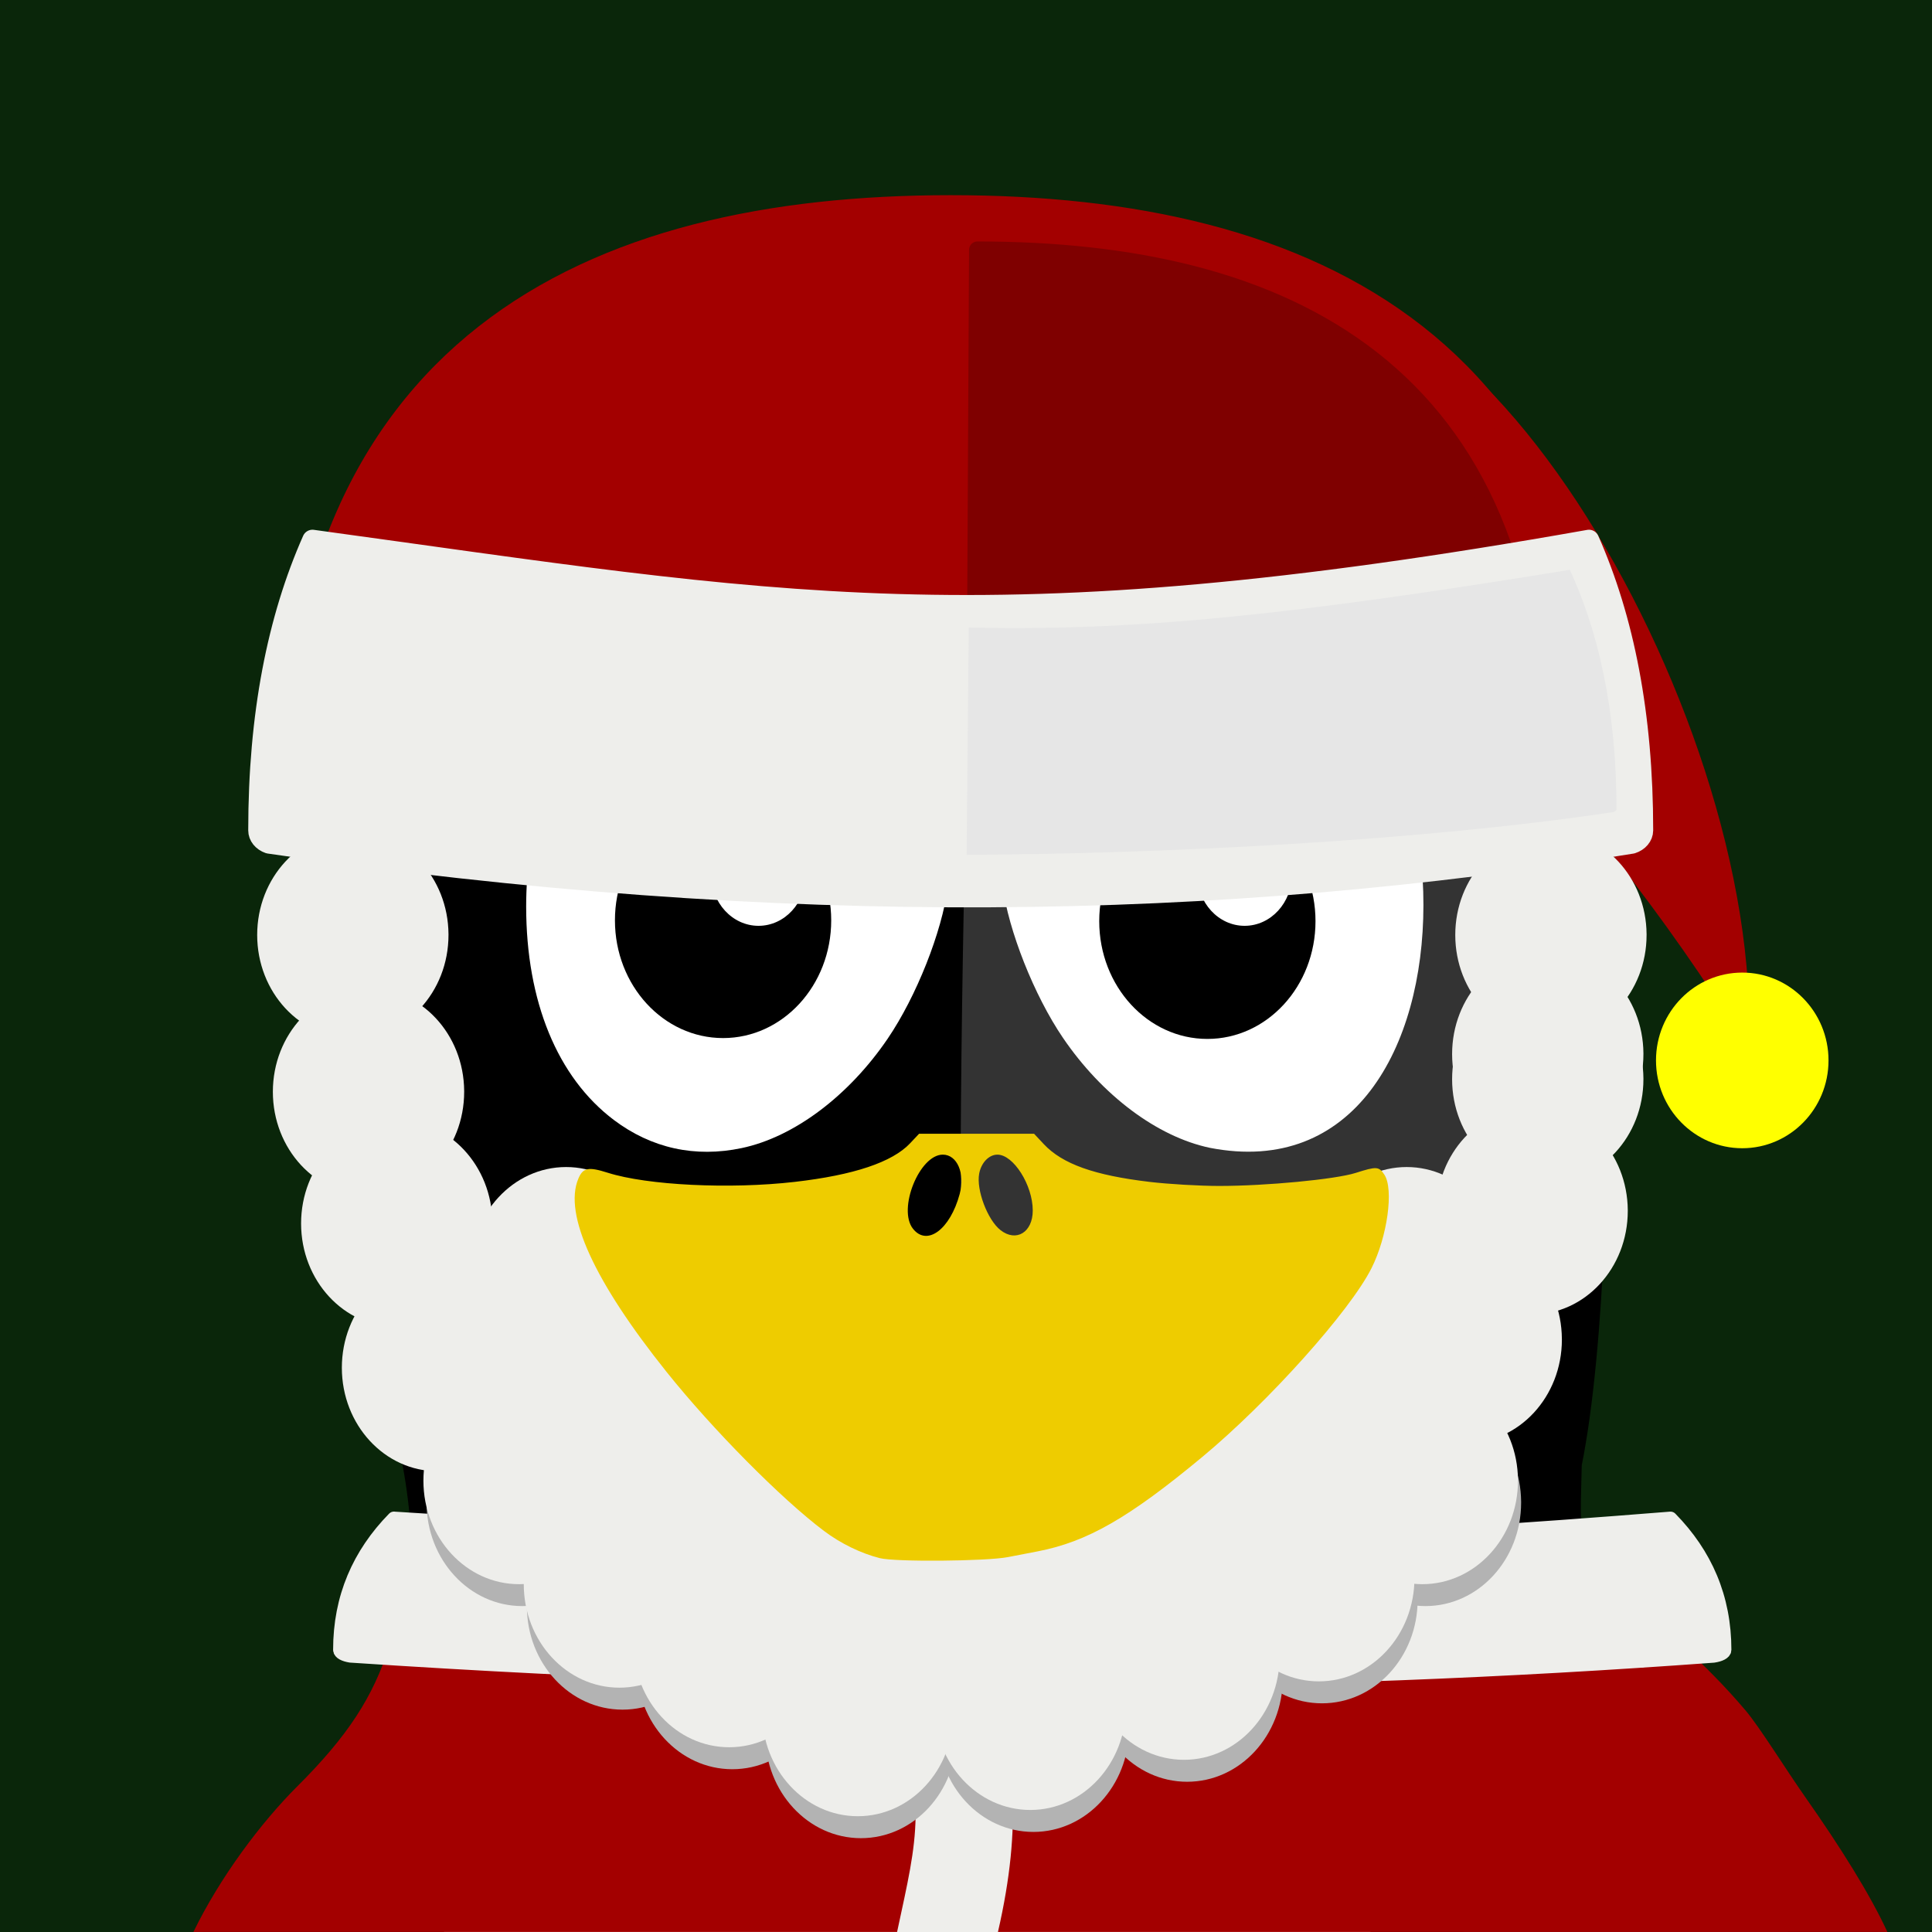 <?xml version="1.0"?>
<svg xmlns:rdf="http://www.w3.org/1999/02/22-rdf-syntax-ns#" xmlns="http://www.w3.org/2000/svg" xmlns:cc="http://creativecommons.org/ns#" xmlns:dc="http://purl.org/dc/elements/1.1/" xmlns:svg="http://www.w3.org/2000/svg" xmlns:inkscape="http://www.inkscape.org/namespaces/inkscape" xmlns:sodipodi="http://sodipodi.sourceforge.net/DTD/sodipodi-0.dtd" xmlns:ns1="http://sozi.baierouge.fr" xmlns:xlink="http://www.w3.org/1999/xlink" id="svg2" viewBox="0 0 3000 3000" version="1.1">
<rect id="rect5" height="3e3" width="3e3" y="0" x="0" fill="#0a260a"/>
<path id="path7" fill="#a30000" d="m1916 482.34c329.39-205.88 824.91 615.23 799.17 1147.1-543.1-875.39-1128.6-941.18-799.2-1147.1z"/>
<path id="path9" fill="#fff" d="m1520.9 2453.2c-502.69 0-910.31 244.27-915.91 546.77h1832.2c-5.578-302.51-413.58-546.77-916.24-546.77z"/>
<path id="path11" d="m1435.5 429.19c-191.91 3.117-378.8 60.586-526.97 163.34-211.9 146.93-352.12 372.73-411.26 663.21-2.719 13.359-6.188 31.734-8.062 40.641-1.875 8.906-5.719 31.594-8.062 50.531-2.344 18.961-6.352 50.273-9.141 69.211-6.562 44.484-6.609 206.84 0 247.2 20.203 123.49 42.117 213.66 88.617 364.76 14.133 45.914 17.414 56.93 24.891 84.961 2.086 7.805 9.656 35.156 16.5 60.797 44.016 164.95 47.859 278.65 13.898 386.34-24.867 78.844-64.172 139.27-141.73 216.42-55.57 55.453-118.34 139.12-159.28 223.41h374.25c9.773-22.594 17.602-46.219 26.367-63.727 56.18-112.08 113.13-190.88 193.73-268.08 106.08-101.62 225.54-162.59 368.04-188.23 39.141-7.055 161.62-8.297 200.32-1.828 210.96 35.226 391.27 147.75 535.41 333.98 42.516 54.938 80.789 119.58 115.34 187.88h787.73c-26.555-57.562-71.719-129.66-126.23-207.28-29.93-42.633-69.656-106.95-91.289-132.56-68.719-81.445-126.59-120.8-168.21-175.9-86.508-79.945-76.219-96.539-74.227-208.99 36-179.16 46.289-513.47 36-782.72 3.797-78.609-0.492-119.48-4.5-161.02-14.227-146.77-42.07-234.87-99.609-349.73-45.586-90.961-102.96-169.41-178.36-244.62-84.328-84.141-166.08-142.57-275.74-196.66-133.62-65.906-260.79-99.375-416.02-109.5-27.539-1.781-54.984-2.273-82.406-1.828z"/>
<path id="path13" d="m1813.5 893.53c14.133 1.219 28.195 3.961 42.844 7.711 148.59 37.992 275.55 201.91 310.92 401.37 10.383 58.641 11.273 147.89 1.828 200.67-23.976 133.95-93.328 232.1-190.05 269.53-39.609 15.328-98.062 19.476-140.27 9.891-100.69-22.875-200.65-111.8-261.47-232.92-29.578-58.875-58.805-155.11-58.594-192.61-4.406-27.047-4.898-30.07-7.336-69.211-3.727-13.898 1.898-87.75 13.547-138.07 25.453-109.66 85.148-193.43 165.16-232.17 40.547-19.641 81.047-27.773 123.42-24.188z"/>
<path id="path15" fill="#fff" d="m1179.2 893.53c42.375-3.586 82.875 4.547 123.42 24.188 79.922 38.672 139.45 122.51 164.79 231.8 17.203 85.758 11.25 207.26 4.406 227.79-9.188 69.914-48.984 170.2-93.398 235.48-60.562 89.039-145.59 152.84-226.66 169.92-72.328 15.258-140.2 0.328-198.49-43.57-87.75-66.117-136.2-184.27-136.24-331.43-0.023-238.97 139.5-460.57 318.98-506.46 14.648-3.75 29.086-6.492 43.195-7.711z"/>
<path id="path17" fill="#333" d="m1521.2 563.23s-51.422 1268.6-19.031 1801.8c178.76 29.836 260.58 70.336 438.7 215.7 93.234 76.055 266.2 272.65 332.91 419.32h502.43c-46.852-72.281-139.55-212.02-161.86-238.41-28.476-33.727-67.008-78.984-85.336-100.71-58.219-69-145.27-167.18-180.54-213.87-37.336-36.891-33.586-62.859-32.226-112.43 3.352-132.66 16.312-651.63 26.742-868.29 3.211-66.609 3.398-93.703 0-128.91-12.047-124.36-35.836-210.28-84.609-307.62-38.602-77.086-86.977-143.53-150.87-207.28-71.461-71.297-140.72-120.8-233.65-166.62-113.2-55.828-352.66-92.648-352.66-92.648z"/>
<path id="path19" fill="#a30000" d="m604.73 2555.2c-25.148 79.734-64.898 140.84-143.32 218.86-56.18 56.1-119.67 140.7-161.08 225.9h2630.4c-26.836-58.195-72.516-131.13-127.64-209.6-30.258-43.102-70.453-108.14-92.32-134.06-69.492-82.336-128.02-122.13-170.09-177.87z"/>
<path id="path23" fill="#eeeeeb" d="m1549.6 3e3c38.789-168.89 24.547-272.4-9.672-406.97-1.078-2.18-3.727-3.609-6.703-3.609-59.039 0-108.02 6.211-148.36 17.625 55.008 198.12 40.627 241.11 8.119 392.96z"/>
<path id="path21" stroke-linejoin="round" d="m611.81 2357.8c-54.352 55.477-83.93 122.86-83.93 204.09-0.047 4.008 6.422 7.617 16.383 9.188 803.65 53.367 1476 47.203 2116.4 0.117 10.336-1.477 17.156-5.133 17.203-9.234 0-81.234-29.578-148.62-83.953-204.09-942.84 75.68-1259.5 44.719-1982.1 0zm0 0" stroke="#eeeeeb" stroke-linecap="round" stroke-width="21.256" fill="#eeeeeb"/>
<path id="path25" fill="#b3b3b3" d="m1753.2 2683.9c0 88.758-66.492 160.71-148.52 160.71-82.055 0-148.55-71.953-148.55-160.71 0-88.758 66.492-160.71 148.55-160.71 81.562 0 147.89 71.18 148.52 159.45"/>
<path id="path27" fill="#b3b3b3" d="m1991.9 2606c0 88.758-66.492 160.71-148.55 160.71-82.031 0-148.52-71.953-148.52-160.71 0-88.758 66.492-160.73 148.52-160.73 81.586 0 147.89 71.203 148.55 159.45"/>
<path id="path29" fill="#b3b3b3" d="m2362 2333.2c0 88.758-66.492 160.71-148.52 160.71-82.055 0-148.55-71.953-148.55-160.71 0-88.758 66.492-160.71 148.55-160.71 81.562 0 147.89 71.18 148.52 159.45"/>
<path id="path31" fill="#b3b3b3" d="m2030.8 2386.8c0 88.758-66.492 160.71-148.52 160.71-82.055 0-148.55-71.953-148.55-160.71 0-88.758 66.492-160.71 148.55-160.71 81.562 0 147.89 71.18 148.52 159.45"/>
<path id="path33" fill="#b3b3b3" d="m2201.3 2484.2c0 88.758-66.492 160.71-148.55 160.71-82.031 0-148.52-71.953-148.52-160.71 0-88.758 66.492-160.71 148.52-160.71 81.586 0 147.89 71.18 148.55 159.45"/>
<path id="path35" fill="#b3b3b3" d="m1621.8 2508.6c0 88.758-66.516 160.71-148.55 160.71-82.031 0-148.55-71.953-148.55-160.71 0-88.758 66.516-160.71 148.55-160.71 81.586 0 147.89 71.18 148.55 159.45"/>
<path id="path37" fill="#b3b3b3" d="m1826.3 2425.8c0 88.758-66.492 160.71-148.55 160.71-82.031 0-148.52-71.953-148.52-160.71 0-88.758 66.492-160.71 148.52-160.71 81.586 0 147.89 71.18 148.55 159.45"/>
<path id="path39" fill="#b3b3b3" d="m1412.3 2450.1c0 88.758-66.516 160.71-148.55 160.71-82.031 0-148.55-71.953-148.55-160.71 0-88.758 66.516-160.71 148.55-160.71 81.586 0 147.89 71.18 148.55 159.45"/>
<path id="path41" fill="#b3b3b3" d="m959.41 2333.2c0 88.758-66.492 160.71-148.55 160.71-82.031 0-148.52-71.953-148.52-160.71 0-88.758 66.492-160.71 148.52-160.71 81.586 0 147.89 71.18 148.55 159.45"/>
<path id="path43" fill="#b3b3b3" d="m1115.2 2494c0 88.758-66.492 160.73-148.52 160.73-82.031 0-148.55-71.977-148.55-160.73 0-88.758 66.516-160.71 148.55-160.71 81.563 0 147.89 71.18 148.52 159.45"/>
<path id="path45" fill="#b3b3b3" d="m1485.4 2693.6c0 88.758-66.516 160.71-148.55 160.71-82.031 0-148.55-71.953-148.55-160.71 0-88.758 66.516-160.71 148.55-160.71 81.586 0 147.89 71.18 148.52 159.45"/>
<path id="path47" fill="#b3b3b3" d="m1285.7 2586.5c0 88.781-66.492 160.73-148.55 160.73-82.031 0-148.52-71.953-148.52-160.73 0-88.758 66.492-160.71 148.52-160.71 81.586 0 147.89 71.18 148.55 159.45"/>
<path id="path49" fill="#fff" d="m1878.5 1782.3c-81.539-17.203-167.11-81.305-228.02-170.86-44.672-65.648-84.609-166.41-93.844-236.72-6.891-20.648-12.984-142.92 4.289-229.17 25.5-109.92 85.617-194.41 165.98-233.32 54.375-26.297 108.38-31.664 167.34-16.57 416.88 90.492 431.16 973.97-15.75 886.64z"/>
<path id="path51" d="m1290.7 1429.1c0 100.97-75.188 182.81-167.91 182.81-92.742 0-167.91-81.844-167.91-182.81 0-100.99 75.164-182.84 167.91-182.84 92.719 0 167.91 81.844 167.91 182.84z"/>
<path id="path53" fill="#fff" d="m1251.4 1357.5c0 44.25-32.953 80.109-73.57 80.109-40.641 0-73.594-35.859-73.594-80.109s32.953-80.109 73.594-80.109c40.617 0 73.57 35.859 73.57 80.109z"/>
<path id="path55" d="m2042.7 1430.4c0 100.99-75.164 182.84-167.91 182.84-92.719 0-167.91-81.844-167.91-182.84 0-100.97 75.188-182.81 167.91-182.81 92.742 0 167.91 81.844 167.91 182.81z"/>
<path id="path57" fill="#fff" d="m2006.2 1357.5c0 44.25-32.93 80.109-73.57 80.109-40.617 0-73.57-35.859-73.57-80.109s32.953-80.109 73.57-80.109c40.641 0 73.57 35.859 73.57 80.109z"/>
<path id="path59" stroke-linejoin="round" d="m1476.4 318.49c-139.69 0-273.61 13.312-396.09 45.023-122.48 31.688-233.62 81.914-327.16 155.25-93.516 73.312-169.15 169.69-220.95 292.45-51.797 122.74-79.969 271.88-79.969 451.62-0.023 8.859 6.117 16.875 15.609 20.344 765.56 118.1 1406 104.41 2016.1 0.117 9.844-3.281 16.359-11.391 16.383-20.461 0-179.74-28.172-328.85-79.969-451.62s-127.43-219.12-220.95-292.45c-93.539-73.336-204.68-123.56-327.16-155.25-122.48-31.711-256.2-45.023-395.88-45.023zm0 0" stroke="#a30000" stroke-linecap="round" stroke-width="30.861" fill="#a30000"/>
<path id="path61" stroke-linejoin="round" d="m1517.8 388.01-4.57 888.45c281.48-1.43 600.05-26.438 858.63-70.641 4.172-1.383 7.641-3.797 10.055-6.82 2.438-3.023 3.82-6.68 3.82-10.523 0-152.37-23.883-278.77-67.781-382.8-43.898-104.06-108-185.74-187.29-247.9-79.266-62.156-173.48-104.72-277.31-131.6-103.8-26.859-217.15-38.156-335.55-38.156zm0 0" stroke="#7f0000" stroke-linecap="round" stroke-width="26.159" fill="#7f0000"/>
<path id="path63" stroke-linejoin="round" d="m485.2 838.36c-54.37 122.6-83.95 271.54-83.95 451.04-0.023 8.836 6.422 16.852 16.406 20.297 803.63 117.96 1475.9 104.3 2116.4 0.117 10.336-3.258 17.156-11.367 17.203-20.414 0-179.51-29.578-328.43-83.953-451.03-942.84 167.25-1259.5 98.789-1982.1 0zm0 0" stroke="#eeeeeb" stroke-linecap="round" stroke-width="31.598" fill="#eeeeeb"/>
<path id="path65" fill="#ff0" d="m2839.3 1646.6c0 75.305-59.977 136.36-133.92 136.36-73.969 0-133.95-61.055-133.95-136.36 0-75.328 59.976-136.38 133.95-136.38 73.945 0 133.92 61.055 133.92 136.38z"/>
<path id="path67" fill="#eeeeeb" d="m696.42 1451.8c0 88.758-66.492 160.71-148.52 160.71-82.055 0-148.55-71.953-148.55-160.71 0-88.758 66.492-160.71 148.55-160.71 81.562 0 147.89 71.18 148.52 159.45"/>
<path id="path69" fill="#eeeeeb" d="m720.77 1695.3c0 88.781-66.492 160.73-148.52 160.73-82.055 0-148.55-71.953-148.55-160.73 0-88.758 66.492-160.71 148.55-160.71 81.562 0 147.89 71.18 148.52 159.45"/>
<path id="path71" fill="#eeeeeb" d="m764.6 1899.8c0 88.758-66.492 160.71-148.52 160.71-82.031 0-148.55-71.953-148.55-160.71 0-88.758 66.516-160.71 148.55-160.71 81.562 0 147.89 71.18 148.52 159.45"/>
<path id="path73" fill="#eeeeeb" d="m1748.4 2649.8c0 88.758-66.492 160.71-148.52 160.71-82.031 0-148.55-71.953-148.55-160.71 0-88.758 66.516-160.71 148.55-160.71 81.562 0 147.89 71.18 148.52 159.45"/>
<path id="path75" fill="#eeeeeb" d="m1987 2571.9c0 88.758-66.492 160.71-148.52 160.71-82.055 0-148.55-71.953-148.55-160.71 0-88.758 66.492-160.71 148.55-160.71 81.562 0 147.89 71.18 148.52 159.45"/>
<path id="path77" fill="#eeeeeb" d="m2556.8 1451.8c0 88.758-66.516 160.71-148.55 160.71-82.031 0-148.52-71.953-148.52-160.71 0-88.758 66.492-160.71 148.52-160.71 81.586 0 147.89 71.18 148.55 159.45"/>
<path id="path79" fill="#eeeeeb" d="m2551.9 1636.8c0 88.758-66.492 160.71-148.55 160.71-82.031 0-148.52-71.953-148.52-160.71 0-88.758 66.492-160.71 148.52-160.71 81.586 0 147.89 71.18 148.55 159.45"/>
<path id="path81" fill="#eeeeeb" d="m2551.9 1675.8c0 88.758-66.492 160.71-148.55 160.71-82.031 0-148.52-71.953-148.52-160.71 0-88.758 66.492-160.71 148.52-160.71 81.586 0 147.89 71.18 148.55 159.45"/>
<path id="path83" stroke-linejoin="round" d="m1486.7 1341.7c325.73-1.453 722.27-21.938 1021.5-66.773 4.828-1.406 8.836-3.867 11.648-6.938 2.812-3.07 4.406-6.75 4.43-10.641 0-154.52-27.633-282.7-78.445-388.24-440.48 71.977-687.14 98.109-955.64 90.75zm0 0" stroke="#eeeeeb" stroke-linecap="round" stroke-width="28.338" fill="#e6e6e6"/>
<path id="path85" fill="#eeeeeb" d="m2357.1 2299.2c0 88.758-66.492 160.71-148.52 160.71-82.031 0-148.55-71.953-148.55-160.71 0-88.758 66.516-160.71 148.55-160.71 81.562 0 147.89 71.18 148.52 159.45"/>
<path id="path87" fill="#eeeeeb" d="m2026 2352.7c0 88.781-66.516 160.73-148.55 160.73-82.031 0-148.55-71.953-148.55-160.73 0-88.758 66.516-160.71 148.55-160.71 81.586 0 147.89 71.18 148.52 159.45"/>
<path id="path89" fill="#eeeeeb" d="m2196.4 2450.1c0 88.758-66.492 160.71-148.52 160.71-82.055 0-148.55-71.953-148.55-160.71 0-88.758 66.492-160.71 148.55-160.71 81.562 0 147.89 71.18 148.52 159.45"/>
<path id="path91" fill="#eeeeeb" d="m1616.9 2474.5c0 88.758-66.492 160.71-148.55 160.71-82.031 0-148.52-71.953-148.52-160.71 0-88.758 66.492-160.71 148.52-160.71 81.586 0 147.89 71.18 148.55 159.45"/>
<path id="path93" fill="#eeeeeb" d="m1821.4 2391.7c0 88.758-66.492 160.71-148.52 160.71-82.055 0-148.55-71.953-148.55-160.71 0-88.758 66.492-160.71 148.55-160.71 81.562 0 147.89 71.18 148.52 159.45"/>
<path id="path95" fill="#eeeeeb" d="m2167.2 2167.7c0 88.758-66.516 160.71-148.55 160.71-82.031 0-148.55-71.953-148.55-160.71 0-88.758 66.516-160.71 148.55-160.71 81.586 0 147.89 71.18 148.52 159.45"/>
<path id="path97" fill="#eeeeeb" d="m2425.3 2080c0 88.758-66.516 160.71-148.55 160.71-82.031 0-148.55-71.953-148.55-160.71 0-88.758 66.516-160.71 148.55-160.71 81.586 0 147.89 71.18 148.52 159.45"/>
<path id="path99" fill="#eeeeeb" d="m2527.6 1880.3c0 88.758-66.492 160.71-148.55 160.71-82.031 0-148.52-71.953-148.52-160.71 0-88.781 66.492-160.73 148.52-160.73 81.586 0 147.89 71.203 148.55 159.45"/>
<path id="path101" fill="#eeeeeb" d="m2332.8 1972.9c0 88.758-66.492 160.71-148.52 160.71-82.031 0-148.55-71.953-148.55-160.71 0-88.758 66.516-160.73 148.55-160.73 81.562 0 147.89 71.203 148.52 159.45"/>
<path id="path103" fill="#eeeeeb" d="m1407.5 2416.1c0 88.758-66.516 160.71-148.55 160.71-82.031 0-148.52-71.953-148.52-160.71 0-88.758 66.492-160.71 148.52-160.71 81.586 0 147.89 71.18 148.55 159.45"/>
<path id="path105" fill="#eeeeeb" d="m1237 2245.6c0 88.758-66.492 160.71-148.52 160.71-82.055 0-148.55-71.953-148.55-160.71 0-88.758 66.492-160.71 148.55-160.71 81.562 0 147.89 71.18 148.52 159.45"/>
<path id="path107" fill="#eeeeeb" d="m1115.2 2109.2c0 88.758-66.492 160.71-148.52 160.71-82.031 0-148.55-71.953-148.55-160.71 0-88.758 66.516-160.71 148.55-160.71 81.563 0 147.89 71.18 148.52 159.45"/>
<path id="path109" fill="#eeeeeb" d="m1027.6 1972.9c0 88.758-66.492 160.71-148.55 160.71-82.031 0-148.52-71.953-148.52-160.71 0-88.758 66.492-160.73 148.52-160.73 81.586 0 147.89 71.203 148.55 159.45"/>
<path id="path111" fill="#ec0" d="m1427.1 1760.5-13.922 14.812c-27.703 29.344-87.352 49.359-179.11 59.906-100.76 11.602-228.89 5.32-290.3-14.18-30.352-9.633-38.578-7.992-45.844 9.492-22.898 55.219 24.984 159.73 137.55 300.3 71.391 89.156 177.52 196.34 243.94 246.35 25.852 19.477 57.375 34.852 86.766 42.305 23.906 6.07 165.52 4.875 198.96-1.641 11.156-2.18 31.922-6.117 46.102-8.883 77.086-14.883 142.05-52.219 255.87-146.79 102.8-85.43 228.87-226.08 262.55-292.95 24.633-48.891 34.805-122.58 20.016-145.15-8.484-12.938-12.047-13.148-44.578-2.789-31.547 10.031-139.05 20.25-211.9 20.25-30.164 0-78.844-2.812-108.3-6.328-85.758-10.195-135.09-27.773-164.02-58.5l-15.188-16.219zm36.867 32.414c22.336 0 34.852 29.086 26.203 61.172-14.812 55.031-50.695 81.656-72.562 53.836-23.977-30.469 10.078-115.01 46.359-115.01zm84.844 0c24.914 0 54.844 47.391 54.844 86.766 0 33.938-25.781 49.57-50.156 30.398-20.086-15.797-37.758-62.555-33.047-87.656 3.188-17.062 15.188-29.508 28.359-29.508z"/>
<path id="path113" fill="#eeeeeb" d="m827.93 2123.8c0 88.758-66.516 160.71-148.55 160.71-82.031 0-148.55-71.953-148.55-160.71 0-88.758 66.516-160.71 148.55-160.71 81.586 0 147.89 71.18 148.52 159.45"/>
<path id="path115" fill="#eeeeeb" d="m954.54 2299.2c0 88.758-66.492 160.71-148.52 160.71-82.055 0-148.55-71.953-148.55-160.71 0-88.758 66.492-160.71 148.55-160.71 81.562 0 147.89 71.18 148.52 159.45"/>
<path id="path117" fill="#eeeeeb" d="m1110.4 2459.9c0 88.758-66.516 160.71-148.55 160.71-82.031 0-148.55-71.953-148.55-160.71 0-88.758 66.516-160.71 148.55-160.71 81.586 0 147.89 71.18 148.52 159.45"/>
<path id="path119" fill="#eeeeeb" d="m1480.5 2659.5c0 88.758-66.516 160.71-148.55 160.71-82.031 0-148.52-71.953-148.52-160.71 0-88.758 66.492-160.71 148.52-160.71 81.586 0 147.89 71.18 148.55 159.45"/>
<path id="path121" fill="#eeeeeb" d="m1280.8 2552.4c0 88.758-66.492 160.71-148.52 160.71-82.055 0-148.55-71.953-148.55-160.71 0-88.758 66.492-160.71 148.55-160.71 81.562 0 147.89 71.18 148.52 159.45"/>
</svg>
